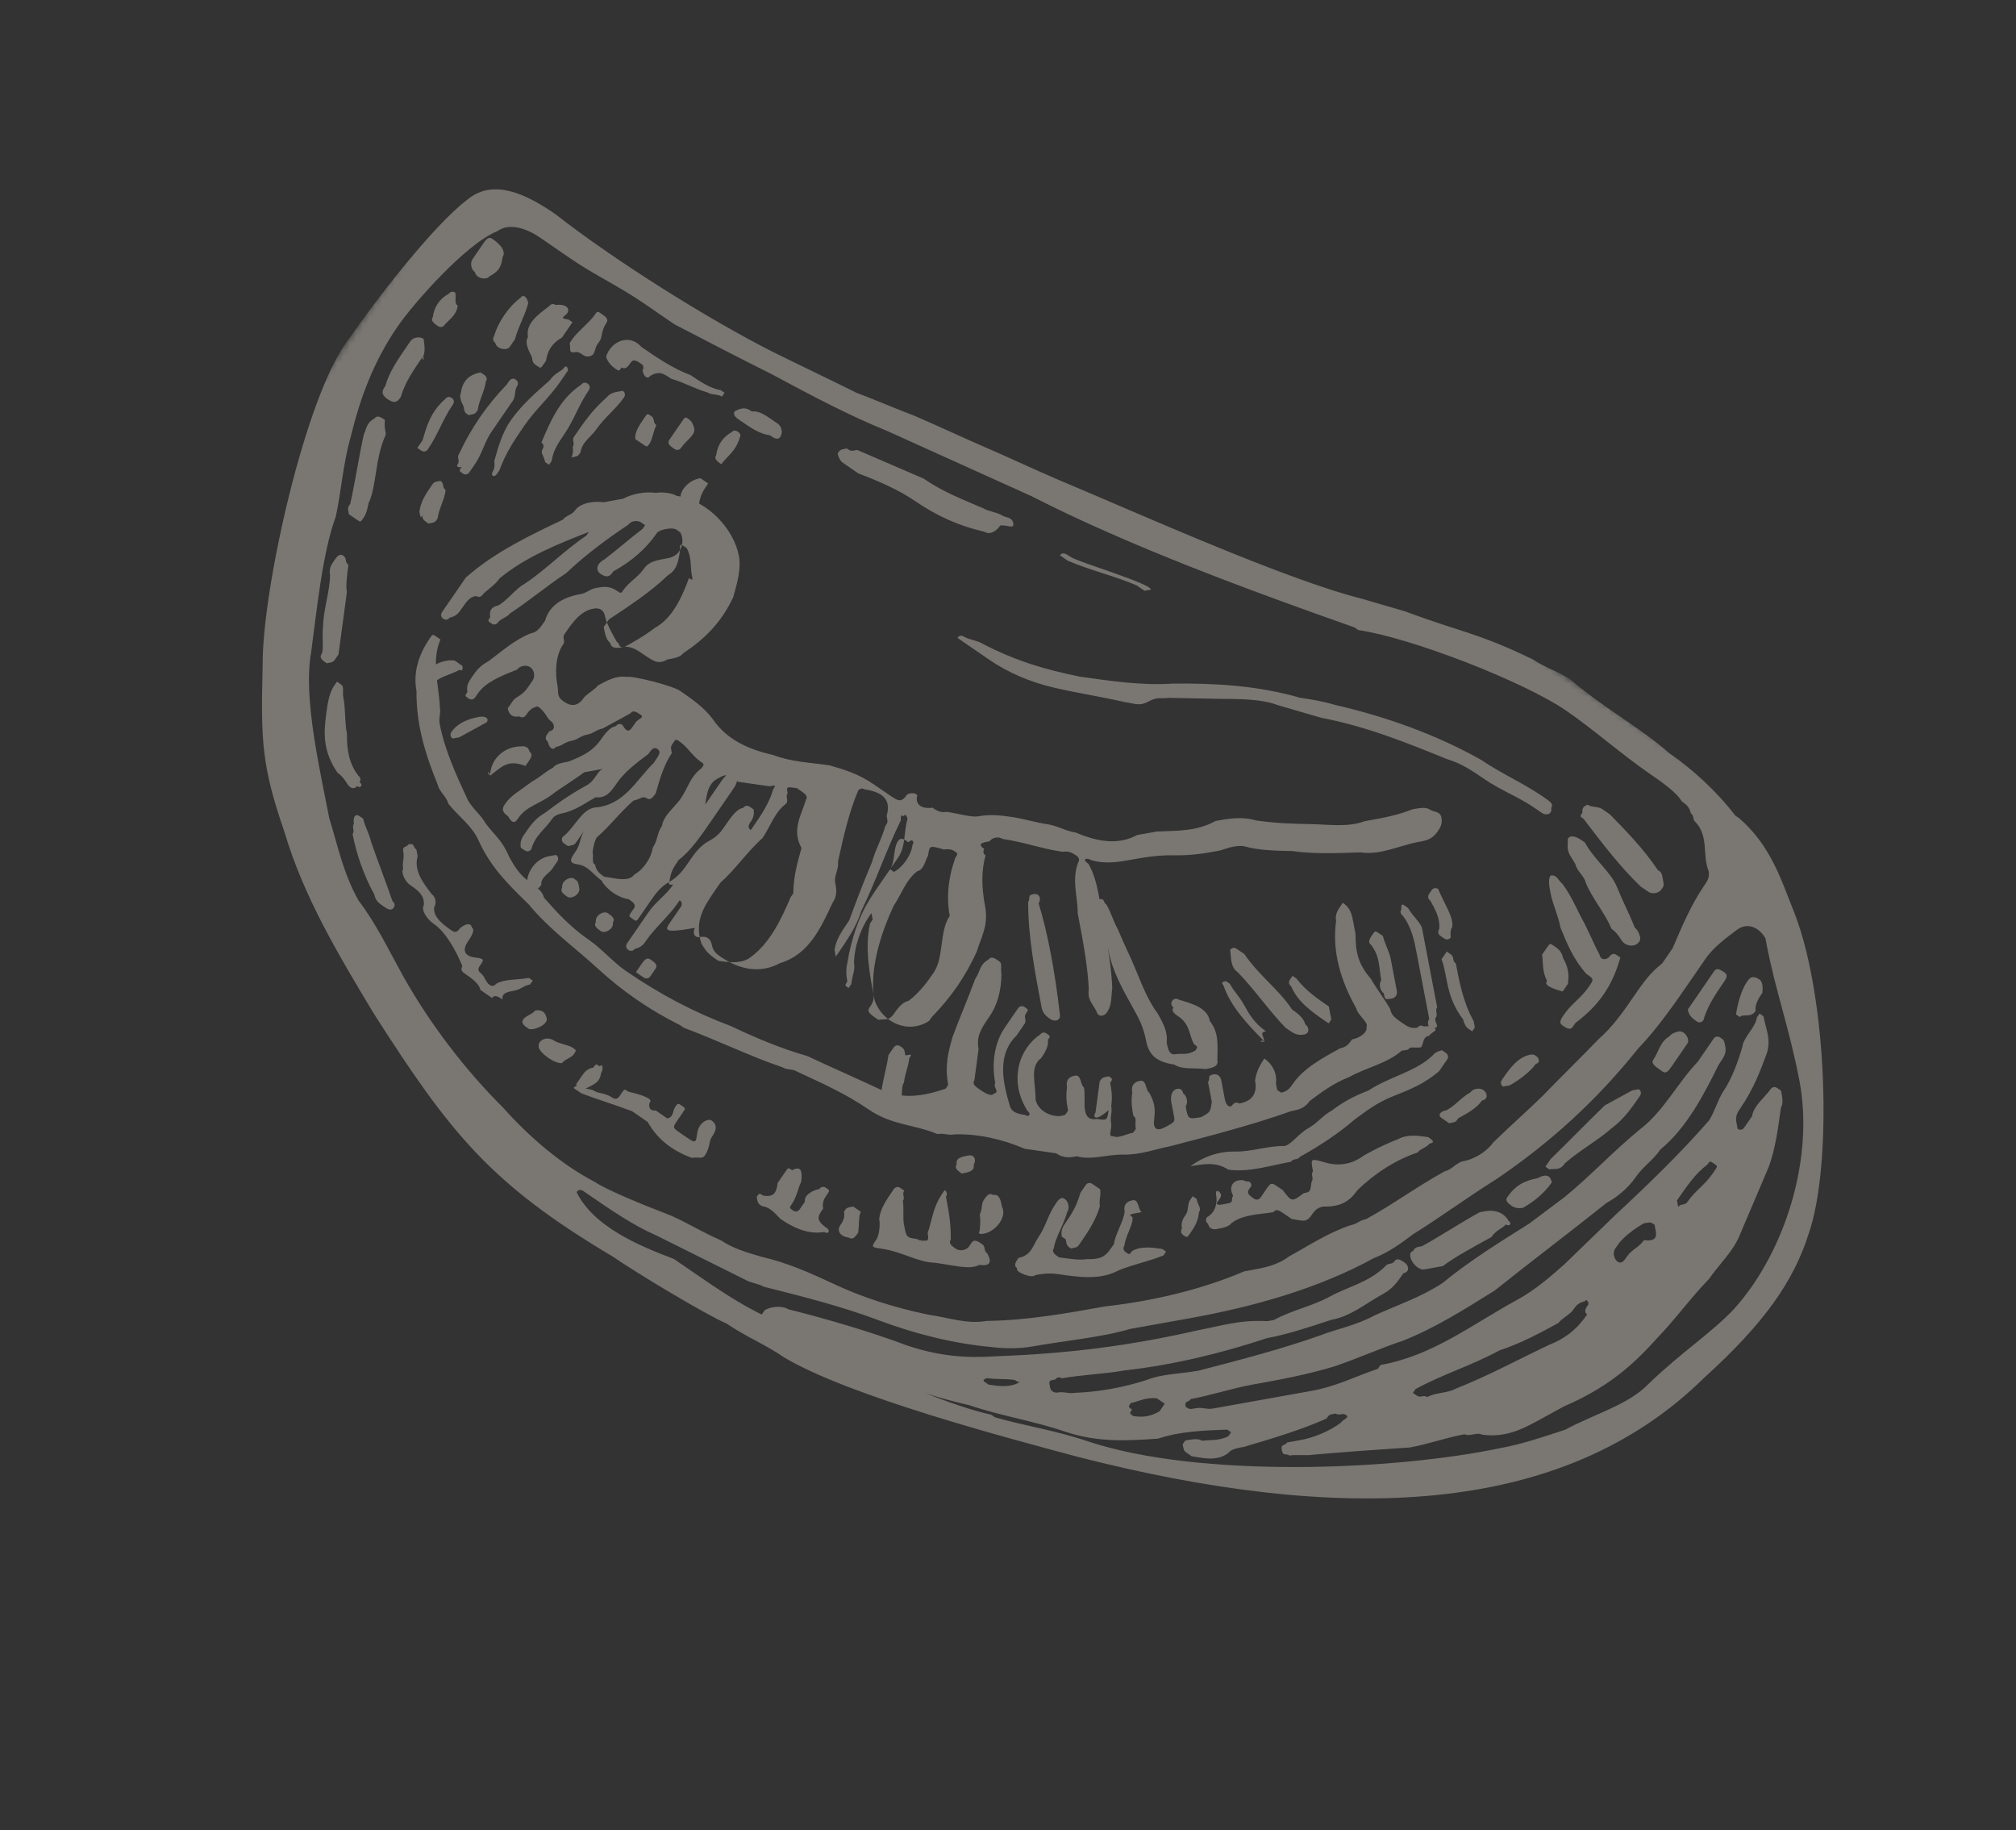 <svg width="314" height="285" viewBox="0 0 314 285" fill="none" xmlns="http://www.w3.org/2000/svg">
<rect x="0" y="0" width="314" height="285" fill="#333333" stroke="none"/>
<g opacity="0.35">
<mask id="mask0_1742_134167" style="mask-type:luminance" maskUnits="userSpaceOnUse" x="0" y="0" width="314" height="285">
<path d="M313.138 152.934L90.627 0L-0 131.859L222.511 284.792L313.138 152.934Z" fill="white"/>
</mask>
<g mask="url(#mask0_1742_134167)">
<path d="M257.524 165.011C258.348 163.813 258.565 162.197 259.995 161.415C260.407 160.816 261.426 160.633 261.426 160.633C262.444 160.451 263.244 161.883 262.832 162.483C262.009 163.681 261.185 164.88 260.361 166.079C259.949 166.678 259.537 167.277 258.931 166.861C257.718 166.027 257.112 165.611 257.524 165.011ZM274.492 154.611C274.08 155.211 273.256 156.409 273.45 157.425C272.626 158.624 271.414 157.791 271.002 158.39L270.395 157.973C270.613 156.358 271.242 154.143 272.066 152.944C272.478 152.345 272.89 151.746 274.103 152.579C274.103 152.579 274.709 152.996 274.492 154.611ZM241.699 184.139C240.463 185.937 238.621 187.319 237.191 188.101C236.172 188.283 235.566 187.867 235.566 187.867C234.96 187.45 234.353 187.033 234.765 186.434C236.001 184.636 237.431 183.854 239.468 183.489C240.898 182.707 241.504 183.123 241.699 184.139ZM264.286 159.069C263.68 158.652 263.073 158.236 262.879 157.22L263.291 156.62C264.115 155.422 264.939 154.223 266.174 152.425C266.586 151.825 266.586 151.825 266.998 151.226C267.41 150.627 268.017 151.043 268.623 151.46C269.229 151.877 268.817 152.476 268.405 153.076C267.169 154.874 265.934 156.672 265.304 158.887C265.304 158.887 264.892 159.486 264.286 159.069ZM241.31 182.107C240.704 181.69 240.704 181.69 240.704 181.69C241.116 181.091 241.116 181.091 241.528 180.492C244.194 177.912 247.272 174.732 249.938 172.152C251.368 171.37 252.798 170.588 254.228 169.806L255.246 169.624C255.853 170.04 255.441 170.64 255.441 170.64C254.205 172.438 252.969 174.236 251.127 175.617C248.873 177.598 246.013 179.162 243.758 181.143C242.935 182.341 242.328 181.925 241.31 182.107ZM221.653 197.719C220.028 197.485 219.033 195.036 220.052 194.853C220.464 194.254 220.464 194.254 221.482 194.071C224.342 192.507 227.615 190.344 230.475 188.78L231.493 188.597C232.511 188.415 234.136 188.649 234.937 190.081C235.543 190.498 235.131 191.098 234.525 190.681C234.113 191.28 233.094 191.463 232.271 192.662C229.41 194.226 226.55 195.79 224.708 197.171C224.708 197.171 223.689 197.354 221.653 197.719C222.259 198.136 222.259 198.136 221.653 197.719ZM158.064 214.905C156.439 214.671 155.421 214.854 153.796 214.62C153.796 214.62 152.778 214.802 153.384 215.219L153.991 215.636C155.615 215.87 157.24 216.104 158.67 215.322L159.082 214.722C158.67 215.322 158.67 215.322 158.064 214.905ZM176.517 220.528C178.141 220.762 179.159 220.58 180.59 219.798C181.002 219.198 181.002 219.198 181.414 218.599C180.807 218.182 180.807 218.182 180.201 217.765C178.576 217.531 177.146 218.313 176.128 218.496C175.716 219.095 175.716 219.095 176.322 219.512C175.91 220.111 175.91 220.111 176.517 220.528ZM261.388 187.964C261.8 187.365 262.406 187.782 262.818 187.182C264.054 185.384 265.484 184.602 266.72 182.804L267.132 182.205C267.543 181.605 267.543 181.605 266.937 181.189C266.331 180.772 266.331 180.772 265.919 181.371C264.077 182.753 262.841 184.551 261.193 186.948C261.193 186.948 261.193 186.948 261.388 187.964ZM257.898 191.743L257.703 190.727C257.097 190.31 257.097 190.31 256.079 190.493C254.649 191.275 252.806 192.656 251.983 193.855L251.571 194.454C251.159 195.054 251.353 196.07 251.959 196.486C252.566 196.903 252.978 196.304 253.39 195.704C254.213 194.506 255.232 194.323 256.056 193.124C257.68 193.358 258.092 192.759 257.898 191.743ZM247.428 203.079C247.428 203.079 247.234 202.063 246.822 202.663C245.803 202.845 245.392 203.445 244.98 204.044C244.568 204.643 243.137 205.425 242.726 206.025C239.865 207.589 237.005 209.153 233.538 210.3C229.248 212.646 224.763 213.976 220.472 216.322L220.06 216.921L220.666 217.338C221.273 217.755 221.685 217.155 222.291 217.572C223.721 216.79 225.346 217.024 226.776 216.242C231.673 214.313 235.963 211.967 241.272 209.438C243.721 208.474 245.563 207.092 247.21 204.695C246.604 204.278 247.016 203.679 247.428 203.079ZM122.782 203.893C128.868 205.429 135.561 207.381 141.235 209.516C146.303 211.235 150.571 211.52 155.25 211.206C166.233 210.812 176.003 209.585 186.598 207.16C189.652 206.612 193.119 205.464 197.386 205.75L198.405 205.567C201.265 204.003 204.32 203.455 207.18 201.891C210.04 200.327 213.095 199.779 215.761 197.199C216.173 196.6 216.779 197.017 217.191 196.417C217.603 195.818 218.21 196.235 218.816 196.651C219.422 197.068 219.616 198.084 218.598 198.267C217.774 199.465 216.95 200.664 215.52 201.446C212.66 203.01 210.406 204.991 207.351 205.539C203.884 206.686 200.418 207.833 197.363 208.381C190.43 210.676 182.89 212.554 175.156 213.416C172.101 213.964 168.44 214.095 165.386 214.643C165.386 214.643 164.779 214.226 164.367 214.825C163.349 215.008 163.349 215.008 163.544 216.024C163.738 217.04 164.756 216.857 164.756 216.857C165.774 216.675 166.381 217.092 167.399 216.909C171.06 216.778 175.133 216.047 178.6 214.9C181.048 213.935 183.691 213.987 186.745 213.439C193.267 211.743 199.788 210.048 205.703 207.936C208.152 206.972 211.207 206.424 214.067 204.86C217.945 203.113 221.412 201.966 224.684 199.802C228.781 196.44 233.483 193.495 238.186 190.55C240.028 189.168 241.87 187.787 243.712 186.406C247.808 183.043 251.298 179.265 255.394 175.903C259.079 173.14 261.356 168.528 264.434 165.348C264.846 164.749 265.67 163.55 266.082 162.951C266.494 162.351 266.905 161.752 266.905 161.752C267.317 161.153 267.924 161.569 267.924 161.569C268.53 161.986 268.53 161.986 268.724 163.002C268.919 164.018 268.507 164.618 267.683 165.816C265.406 170.429 262.716 175.64 258.62 179.002C257.384 180.8 255.954 181.582 254.718 183.38C253.482 185.178 251.64 186.56 250.21 187.342C244.272 192.085 238.745 196.229 232.807 200.973C228.105 203.918 223.402 206.863 218.505 208.793C215.039 209.94 211.16 211.687 207.693 212.834C203.209 214.164 199.136 214.894 195.063 215.625C192.008 216.173 188.541 217.32 185.486 217.868C185.075 218.468 184.468 218.051 184.663 219.067C185.269 219.484 185.269 219.484 186.287 219.301C187.305 219.118 187.912 219.535 188.93 219.352C194.021 218.439 199.112 217.526 204.203 216.613C208.276 215.882 211.137 214.318 214.603 213.171C214.603 213.171 214.603 213.171 215.015 212.572C223.161 211.11 229.1 206.367 236.251 202.457C239.111 200.893 241.365 198.912 243.619 196.932C246.285 194.351 248.951 191.771 251.617 189.191C256.537 184.631 261.869 179.47 266.183 174.493C267.007 173.294 267.636 171.079 268.46 169.881C269.696 168.083 270.738 165.268 271.367 163.054C271.585 161.438 273.427 160.057 273.644 158.441C273.644 158.441 273.644 158.441 274.056 157.842L274.663 158.259C275.051 160.291 275.852 161.724 275.223 163.938C274.181 166.753 273.14 169.567 271.08 172.564C270.668 173.163 270.256 173.762 270.45 174.778L270.645 175.794C271.251 176.211 271.663 175.612 271.663 175.612C272.075 175.012 272.487 174.413 272.899 173.814C273.116 172.198 274.958 170.817 275.782 169.618C275.782 169.618 276.194 169.019 276.801 169.436L277.407 169.852C277.601 170.868 277.796 171.884 277.384 172.484C276.948 175.715 276.513 178.945 275.472 181.76C274.018 185.173 272.565 188.587 271.112 192C270.07 194.814 267.816 196.795 266.168 199.192C263.09 202.372 261.031 205.369 257.953 208.548C254.051 212.926 249.955 216.288 243.628 219C242.197 219.782 240.767 220.564 239.337 221.346C236.477 222.91 234.028 223.874 230.779 223.406C230.173 222.989 228.743 223.771 228.136 223.355C225.082 223.903 222.633 224.867 219.579 225.415C214.899 225.729 210.22 226.043 204.523 226.539C203.504 226.722 201.88 226.488 200.862 226.671C200.255 226.254 199.843 226.853 199.649 225.837C199.455 224.821 200.061 225.238 200.473 224.638C201.491 224.456 201.491 224.456 202.509 224.273C204.546 223.908 206.994 222.943 208.836 221.562C209.248 220.963 210.266 220.78 209.66 220.363C209.054 219.946 208.642 220.546 208.036 220.129C207.017 220.312 207.017 220.312 206.605 220.911C202.727 222.658 198.242 223.988 193.757 225.318C192.739 225.5 191.721 225.683 191.309 226.282C189.467 227.664 187.236 227.013 185.611 226.779L185.005 226.362C184.399 225.945 184.399 225.945 184.204 224.929L184.616 224.33C185.634 224.147 186.653 223.965 187.259 224.381C188.277 224.199 189.902 224.433 191.332 223.651L191.744 223.051L191.137 222.635C187.476 222.766 183.815 222.897 180.349 224.044C175.67 224.358 170.99 224.672 165.922 222.954C160.854 221.236 155.981 220.533 150.913 218.815C147.057 217.93 142.596 216.629 139.152 215.145C135.103 213.244 130.641 211.942 126.591 210.041C123.754 208.974 121.935 207.723 119.51 206.057L118.904 205.64C118.904 205.64 118.297 205.223 118.709 204.624L119.121 204.024C120.551 203.242 122.176 203.477 122.782 203.893ZM151.65 181.375C151.844 182.391 150.826 182.574 149.808 182.756C149.201 182.339 148.595 181.923 149.007 181.323C148.813 180.307 149.831 180.125 150.849 179.942C151.867 179.759 152.062 180.775 151.65 181.375ZM93.616 145.018C93.01 144.601 92.404 144.185 92.816 143.585C92.621 142.569 94.052 141.787 94.658 142.204C95.264 142.621 95.871 143.037 95.459 143.637C95.653 144.653 94.223 145.435 93.616 145.018ZM102.105 150.852C101.693 151.451 101.693 151.451 101.281 152.051C100.869 152.65 100.262 152.233 100.262 152.233C99.656 151.817 99.656 151.817 99.05 151.4C99.462 150.8 99.874 150.201 99.874 150.201C100.286 149.602 100.698 149.002 101.304 149.419C101.91 149.836 102.517 150.253 102.105 150.852ZM85.16 158.621C85.354 159.637 82.906 160.601 82.3 160.185C81.693 159.768 81.087 159.351 81.499 158.752C81.911 158.152 82.929 157.97 83.341 157.37C84.359 157.188 84.966 157.604 85.16 158.621ZM90.219 138.271C90.414 139.287 88.984 140.069 88.377 139.652C87.771 139.235 87.165 138.819 87.577 138.219C87.382 137.203 88.812 136.421 89.419 136.838C90.025 137.255 90.025 137.255 90.219 138.271ZM75.808 112.481C74.377 113.263 72.947 114.045 71.517 114.827L70.499 115.009C69.893 114.593 70.305 113.993 70.305 113.993C71.128 112.795 72.559 112.013 74.595 111.647C75.613 111.465 76.22 111.881 75.808 112.481ZM130.827 190.89C131.239 190.291 131.651 189.691 131.456 188.675C131.868 188.076 131.868 188.076 132.886 187.893C133.493 188.31 134.099 188.727 134.099 188.727C133.687 189.326 133.881 190.342 133.664 191.958C133.252 192.557 132.84 193.156 132.234 192.74C130.609 192.505 130.415 191.489 130.827 190.89ZM93.625 167.086C93.407 168.701 92.389 168.884 90.959 169.666C90.547 170.265 89.941 169.849 89.746 168.833C90.158 168.233 90.158 168.233 90.57 167.634C90.982 167.035 91.394 166.435 92.412 166.253C92.824 165.653 92.824 165.653 93.43 166.07C93.843 165.471 94.037 166.487 93.625 167.086ZM106.805 79.071C106.198 78.654 105.592 78.237 106.004 77.638C105.81 76.622 107.046 74.824 109.082 74.459C109.688 74.875 110.295 75.292 110.295 75.292C109.471 76.491 109.059 77.09 108.841 78.706C107.823 78.888 107.411 79.488 106.805 79.071ZM102.242 66.227C101.83 66.827 101.612 68.442 101.2 69.041C100.788 69.641 100.788 69.641 100.182 69.224C99.576 68.807 99.576 68.807 98.969 68.391C98.775 67.375 99.599 66.176 100.423 64.977C100.835 64.378 100.835 64.378 101.441 64.794C102.047 65.211 101.635 65.811 102.242 66.227ZM112.354 72.295C111.748 71.879 111.142 71.462 111.554 70.863C111.771 69.247 112.595 68.048 114.025 67.266C114.437 66.667 115.65 67.501 115.238 68.1C114.608 70.315 113.178 71.097 112.354 72.295ZM196.957 162.213C196.351 161.796 195.939 162.396 196.957 162.213C194.338 159.53 191.718 156.847 190.529 153.382C190.529 153.382 189.923 152.966 190.941 152.783L191.547 153.2C192.348 154.632 192.954 155.049 193.755 156.482C194.555 157.915 195.356 159.348 197.175 160.598C196.157 160.78 196.763 161.197 196.957 162.213ZM108.133 66.747C108.328 67.763 106.898 68.545 106.074 69.744C105.662 70.343 105.056 69.926 105.056 69.926C104.449 69.51 103.843 69.093 104.255 68.493C104.667 67.894 105.491 66.695 106.315 65.497C106.727 64.897 106.727 64.897 107.333 65.314C107.939 65.731 108.133 66.747 108.133 66.747ZM186.76 188.739C186.543 190.355 186.131 190.954 185.307 192.153C184.895 192.752 184.895 192.752 184.289 192.335C183.682 191.919 184.094 191.319 184.094 191.319C183.9 190.303 184.312 189.704 184.724 189.104C185.136 188.505 184.941 187.489 185.353 186.89L185.765 186.29L186.372 186.707C186.566 187.723 187.172 188.14 186.76 188.739ZM76.344 120.792C76.15 119.776 75.738 120.375 76.344 120.792C76.368 118.16 78.621 116.18 81.264 116.231C81.264 116.231 82.283 116.048 82.477 117.064C83.083 117.481 82.671 118.081 82.259 118.68C82.259 118.68 82.259 118.68 81.847 119.279C79.01 118.212 78.186 119.41 76.344 120.792C76.756 120.192 76.756 120.192 76.344 120.792ZM67.32 106.647C66.107 105.813 66.519 105.214 66.519 105.214C66.736 103.598 69.185 102.634 70.809 102.868C71.416 103.285 71.416 103.285 72.022 103.701C72.022 103.701 72.216 104.717 71.61 104.301C70.18 105.083 68.143 105.448 67.32 106.647C67.926 107.063 67.926 107.063 67.32 106.647ZM71.787 61.181C72.005 59.565 72.829 58.367 74.865 58.001C74.865 58.001 74.865 58.001 75.472 58.418C75.472 58.418 76.078 58.835 75.666 59.434C75.448 61.049 74.624 62.248 74.407 63.864C73.995 64.463 73.995 64.463 72.977 64.646C72.37 64.229 72.37 64.229 72.176 63.213C71.375 61.78 71.787 61.181 71.787 61.181ZM71.297 47.606C71.08 49.222 69.649 50.004 69.237 50.603C68.826 51.203 68.219 50.786 68.219 50.786C67.613 50.369 67.007 49.953 67.419 49.353C67.636 47.738 68.46 46.539 69.89 45.757C70.302 45.158 70.909 45.574 70.909 45.574C71.103 46.59 70.691 47.19 71.297 47.606ZM177.049 91.168C173.605 89.684 169.75 88.799 166.306 87.315C165.7 86.898 165.094 86.481 165.094 86.481C165.506 85.882 166.112 86.299 166.718 86.715C167.931 87.549 179.085 90.803 179.279 91.819C179.279 91.819 179.279 91.819 178.261 92.001C177.655 91.585 177.655 91.585 177.049 91.168ZM238.418 164.235C239.436 164.052 240.237 165.485 239.219 165.667C238.395 166.866 236.553 168.247 235.122 169.029L234.104 169.212C233.498 168.795 233.91 168.196 233.91 168.196C235.146 166.398 236.381 164.6 238.418 164.235ZM86.349 162.085C86.956 162.502 88.58 162.736 89.186 163.153C89.793 163.57 89.793 163.57 89.381 164.169C88.969 164.768 87.951 164.951 87.539 165.55C86.52 165.733 84.095 164.066 83.901 163.05C83.707 162.034 85.137 161.252 86.349 162.085ZM82.097 137.1C82.314 135.485 83.55 133.687 85.587 133.322L86.605 133.139C87.211 133.556 86.799 134.155 86.799 134.155C86.387 134.754 86.387 134.754 85.975 135.354C85.563 135.953 84.133 136.735 84.328 137.751C83.916 138.351 83.916 138.351 82.897 138.533C82.486 139.133 82.291 138.116 82.097 137.1ZM207.357 158.771L206.945 159.371L206.339 158.954C204.52 157.704 202.095 156.037 201.1 153.588C200.494 153.171 200.906 152.572 200.906 152.572L201.318 151.973L201.924 152.389C203.331 154.239 205.15 155.489 206.969 156.739C207.163 157.755 207.357 158.771 207.357 158.771ZM65.321 79.681C65.538 78.066 66.362 76.867 67.186 75.668C67.598 75.069 67.598 75.069 68.617 74.886C69.223 75.303 68.811 75.902 69.417 76.319C69.2 77.934 68.376 79.133 68.158 80.748C67.746 81.348 67.746 81.348 66.728 81.53C66.122 81.114 65.515 80.697 65.927 80.098C65.515 80.697 65.515 80.697 65.321 79.681ZM152.598 189.087C153.01 188.487 152.816 187.471 153.228 186.872C153.64 186.272 154.052 185.673 154.658 186.09C155.676 185.907 155.871 186.923 156.065 187.939C156.866 189.372 155.218 191.77 153.182 192.135C153.182 192.135 152.163 192.318 152.575 191.718C152.793 190.103 152.598 189.087 152.598 189.087ZM78.277 40.049C78.059 41.664 77.647 42.264 76.217 43.046C75.805 43.645 74.181 43.411 73.986 42.395C73.38 41.978 73.186 40.962 73.598 40.363C74.01 39.763 74.422 39.164 75.246 37.965C75.657 37.366 76.069 36.767 76.676 37.183C78.495 38.433 78.689 39.45 78.277 40.049ZM226.191 144.358C225.779 144.958 225.973 145.974 225.973 145.974C225.973 145.974 225.561 146.573 224.955 146.156L224.348 145.74C224.348 145.74 223.742 145.323 224.154 144.724C224.372 143.108 223.571 141.675 222.77 140.243C222.164 139.826 222.576 139.227 222.576 139.227L222.988 138.627C223.4 138.028 224.006 138.445 224.006 138.445C225.001 140.893 226.408 142.743 226.191 144.358ZM117.103 64.087C118.122 63.904 119.334 64.738 119.94 65.154C120.547 65.571 120.547 65.571 121.153 65.988C121.759 66.405 121.954 67.421 121.542 68.02C121.13 68.619 120.524 68.203 119.917 67.786C118.293 67.552 117.08 66.719 115.261 65.468C114.655 65.052 114.049 64.635 114.461 64.036C115.891 63.254 116.497 63.67 117.103 64.087ZM65.826 68.556C66.455 66.341 67.085 64.126 69.339 62.145C69.339 62.145 69.751 61.546 70.357 61.963C70.963 62.379 70.552 62.979 70.552 62.979C68.904 65.376 68.274 67.591 66.626 69.988C66.626 69.988 66.215 70.588 65.608 70.171L65.002 69.754C65.414 69.155 65.414 69.155 65.826 68.556ZM240.182 148.68C240.594 148.08 240.594 148.08 241.006 147.481C241.418 146.882 241.418 146.882 242.024 147.298C242.63 147.715 243.237 148.132 243.431 149.148C244.232 150.581 244.426 151.597 244.208 153.212C243.796 153.811 243.384 154.411 243.384 154.411C241.154 153.76 240.547 153.343 240.959 152.744C240.159 151.311 240.376 149.696 240.182 148.68ZM225.717 174.92C225.111 174.503 224.505 174.087 224.505 174.087C223.899 173.67 224.31 173.071 225.329 172.888C226.759 172.106 227.583 170.907 229.013 170.125C229.425 169.526 230.443 169.343 231.049 169.76C231.656 170.177 231.85 171.193 230.832 171.375C230.008 172.574 228.578 173.356 227.148 174.138C226.736 174.738 226.736 174.738 225.717 174.92ZM214.796 145.351L215.402 145.768C215.596 146.784 216.397 148.217 216.591 149.233C216.98 151.265 217.174 152.281 217.563 154.313C217.563 154.313 217.757 155.329 216.739 155.512C215.721 155.695 215.721 155.695 215.526 154.679C214.92 154.262 214.726 153.246 215.138 152.646C214.749 150.614 214.967 148.999 213.56 147.149C212.953 146.733 213.365 146.133 213.777 145.534C214.189 144.935 214.189 144.935 214.796 145.351ZM94.453 50.284C93.629 51.483 93.823 52.499 93.411 53.098L92.999 53.697C92.587 54.297 92.782 55.313 91.763 55.496C90.745 55.678 90.551 54.662 89.533 54.845C88.514 55.028 88.926 54.428 88.732 53.412L89.144 52.813C89.968 51.614 91.81 50.233 92.634 49.034C93.046 48.435 93.046 48.434 93.652 48.851C94.258 49.268 94.865 49.685 94.453 50.284ZM82.28 47.213C81.651 49.428 80.827 50.626 80.197 52.841C79.785 53.44 79.785 53.44 79.373 54.04C78.962 54.639 77.337 54.405 77.143 53.389C76.536 52.972 76.948 52.373 76.948 52.373C77.578 50.158 79.225 47.761 81.068 46.379C81.48 45.78 82.086 46.197 82.28 47.213C82.692 46.613 82.692 46.613 82.28 47.213ZM141.63 164.781C141.413 166.396 141.001 166.996 140.783 168.611C140.371 169.21 140.565 170.226 140.348 171.842C139.936 172.441 139.936 172.441 138.918 172.624C138.311 172.207 138.311 172.207 137.705 171.79C137.511 170.774 137.511 170.774 137.316 169.758C137.534 168.143 138.163 165.928 138.381 164.313C138.381 164.313 138.793 163.713 139.205 163.114C139.617 162.515 140.223 162.931 140.223 162.931C140.829 163.348 140.829 163.348 141.024 164.364C142.042 164.181 142.042 164.181 141.63 164.781ZM224.52 149.387C224.931 148.788 224.931 148.788 225.343 148.188L225.95 148.605C226.556 149.022 226.144 149.621 226.75 150.038C227.333 153.086 227.917 156.134 229.518 159C229.518 159 229.518 159 229.712 160.016L229.3 160.615L228.694 160.199C228.088 159.782 227.893 158.766 227.893 158.766C225.079 155.067 225.515 151.836 224.52 149.387ZM65.942 55.398C65.53 55.997 66.136 56.414 65.942 55.398C64.294 57.795 63.058 59.594 62.429 61.808C62.017 62.408 61.605 63.007 60.392 62.174C59.18 61.34 59.592 60.741 60.004 60.142C60.633 57.927 61.869 56.129 63.517 53.731C63.517 53.731 63.517 53.731 63.929 53.132C64.341 52.532 65.359 52.35 65.965 52.767C66.354 54.799 65.942 55.398 65.942 55.398ZM89.199 69.618C89.611 69.018 89.004 68.602 89.416 68.002C91.064 65.605 92.3 63.807 94.554 61.826C94.966 61.227 95.984 61.044 95.984 61.044L97.002 60.861C97.609 61.278 97.197 61.877 97.197 61.877C95.961 63.676 94.119 65.057 92.883 66.855C92.059 68.054 90.629 68.836 90.412 70.451C89.999 71.05 89.999 71.05 88.981 71.233C88.981 71.233 89.393 70.634 89.199 69.618ZM223.844 156.865C223.432 157.464 224.038 157.881 223.626 158.48C223.214 159.08 224.427 159.913 223.408 160.096C222.39 160.278 222.196 159.262 222.608 158.663L222.413 157.647C221.83 154.599 221.247 151.551 220.664 148.502C220.275 146.47 219.887 144.438 218.48 142.589C218.48 142.589 217.873 142.172 218.285 141.573C218.285 141.573 218.091 140.556 218.697 140.973L219.304 141.39C220.104 142.823 221.317 143.656 221.511 144.672C221.706 145.688 221.9 146.704 222.094 147.72C222.677 150.769 223.26 153.817 223.844 156.865ZM84.52 69.932C84.52 69.932 84.932 69.332 84.325 68.915C85.779 65.502 87.232 62.089 90.504 59.925C90.504 59.925 90.916 59.326 91.523 59.742C92.129 60.159 91.717 60.759 91.717 60.759C90.069 63.156 89.44 65.371 87.792 67.768C86.968 68.967 86.144 70.166 85.927 71.781L85.515 72.38C84.908 71.964 84.908 71.964 84.908 71.964C84.714 70.948 84.108 70.531 84.52 69.932ZM165.377 192.575C165.183 191.559 165.595 190.959 166.007 190.36C166.831 189.161 167.654 187.962 168.284 185.748C168.284 185.748 168.696 185.148 169.108 184.549C169.52 183.95 170.126 184.366 170.126 184.366C170.732 184.783 170.732 184.783 171.339 185.2C171.533 186.216 171.121 186.815 171.316 187.831C170.686 190.046 169.45 191.844 168.214 193.642C167.802 194.241 167.802 194.242 166.784 194.424C166.178 194.007 166.178 194.007 165.983 192.991C165.377 192.575 165.377 192.575 165.377 192.575ZM55.132 128.275C54.938 127.259 55.35 126.66 55.956 127.076L56.562 127.493C56.757 128.509 57.557 129.942 57.752 130.958C58.941 134.423 59.936 136.872 61.126 140.337C61.126 140.337 61.732 140.753 61.32 141.353C60.908 141.952 60.302 141.535 59.695 141.119C59.089 140.702 58.483 140.285 58.288 139.269C56.687 136.404 55.498 132.939 54.915 129.89C55.327 129.291 54.72 128.874 55.132 128.275ZM82.234 52.476C81.845 50.444 83.687 49.062 85.529 47.681C85.529 47.681 85.941 47.082 86.548 47.498C86.548 47.498 87.566 47.316 88.172 47.732C88.778 48.149 88.367 48.748 88.367 48.748C87.954 49.348 86.936 49.53 88.561 49.764L89.167 50.181C88.755 50.781 87.931 51.979 87.519 52.579C86.089 53.361 85.265 54.559 85.048 56.175C85.048 56.175 85.048 56.175 84.636 56.774C84.224 57.373 84.224 57.373 83.618 56.957C83.011 56.54 83.011 56.54 82.817 55.524C82.016 54.091 81.822 53.075 82.234 52.476ZM71.282 72.306C71.694 71.707 71.088 71.29 71.5 70.691C73.365 66.678 75.837 63.082 78.915 59.902C78.915 59.902 78.915 59.902 79.327 59.303C79.327 59.303 79.739 58.703 80.345 59.12C80.345 59.12 80.951 59.537 80.54 60.136C80.128 60.736 80.322 61.752 79.91 62.351C78.674 64.149 77.85 65.348 76.615 67.146C75.379 68.944 75.161 70.559 73.925 72.357C73.513 72.957 73.513 72.957 73.101 73.556C73.101 73.556 72.689 74.156 72.083 73.739C71.477 73.322 71.477 73.322 71.889 72.723C70.871 72.905 71.282 72.306 71.282 72.306ZM50.81 111.184C51.028 109.569 51.245 107.954 52.069 106.755L52.481 106.155L53.087 106.572C53.694 106.989 53.282 107.588 53.476 108.604C53.865 110.636 53.647 112.252 54.036 114.284C54.013 116.916 54.401 118.948 55.808 120.797C55.808 120.797 56.415 121.214 56.003 121.813C56.609 122.23 56.197 122.829 55.591 122.413C55.179 123.012 54.572 122.595 54.572 122.595C53.966 122.179 53.772 121.162 52.559 120.329C50.352 117.047 50.375 114.415 50.81 111.184ZM94.406 55.547C95.036 53.332 97.896 51.768 99.909 54.035C102.335 55.701 104.76 57.368 107.597 58.436C108.809 59.269 110.628 60.519 112.253 60.753L112.859 61.17L112.447 61.769C111.841 61.353 110.823 61.535 110.216 61.119C107.986 60.468 106.773 59.634 104.542 58.984C103.33 58.15 102.723 57.733 101.293 58.515C100.881 59.115 100.275 58.698 100.081 57.682C100.081 57.682 100.492 57.083 99.886 56.666C99.28 56.249 98.674 55.833 98.262 56.432C97.85 57.031 97.438 57.631 96.831 57.214C96.419 57.813 96.419 57.813 95.813 57.397C94.601 56.563 94.406 55.547 94.406 55.547ZM50.32 97.61C50.343 94.979 51.385 92.165 51.408 89.533C51.214 88.517 51.625 87.918 52.037 87.318C52.449 86.719 52.861 86.12 53.468 86.536C54.074 86.953 53.662 87.552 54.268 87.969C54.051 89.585 53.833 91.2 54.027 92.216C53.592 95.447 53.157 98.678 52.722 101.909L52.31 102.508C51.898 103.107 51.898 103.107 50.88 103.29C50.273 102.873 49.667 102.456 50.079 101.857C50.491 101.258 50.102 99.226 50.32 97.61ZM192.612 147.754C193.218 148.171 193.218 148.171 193.824 148.587C196.032 151.87 199.064 153.953 201.271 157.236C201.877 157.652 203.09 158.486 203.284 159.502C203.891 159.919 204.085 160.935 203.067 161.117C202.049 161.3 201.442 160.883 200.836 160.466L200.23 160.05C197.61 157.367 195.403 154.085 192.783 151.402C191.57 150.568 191.788 148.953 191.594 147.937C191.594 147.937 192.006 147.337 192.612 147.754ZM59.934 68.036C58.48 71.45 58.652 75.097 57.61 77.911C57.198 78.511 57.393 79.527 56.569 80.725C56.157 81.325 56.157 81.325 55.55 80.908C54.944 80.491 54.944 80.491 54.338 80.075C54.144 79.058 54.144 79.058 54.556 78.459C55.403 74.629 55.838 71.398 56.685 67.568C57.097 66.969 56.902 65.953 58.333 65.17C58.745 64.571 59.351 64.988 59.957 65.404C59.74 67.02 60.346 67.437 59.934 68.036ZM76.98 71.809C77.609 69.595 78.239 67.38 79.475 65.582C81.123 63.184 83.377 61.204 85.631 59.223C86.455 58.024 87.473 57.842 87.885 57.242C87.885 57.242 88.297 56.643 88.491 57.659C88.079 58.258 87.667 58.858 87.255 59.457C85.608 61.855 83.353 63.835 81.706 66.233C80.058 68.63 78.822 70.428 77.781 73.242L77.369 73.842C76.957 74.441 76.35 74.024 76.762 73.425C77.174 72.826 76.98 71.809 76.98 71.809ZM124.787 184.091C124.375 184.691 124.157 186.306 123.334 187.505C122.922 188.104 122.922 188.104 123.528 188.521C124.134 188.938 124.546 188.338 124.546 188.338C124.958 187.739 124.958 187.739 125.37 187.14C125.176 186.124 126.606 185.342 127.624 185.159C128.036 184.56 128.642 184.976 128.642 184.976C129.249 185.393 129.249 185.393 128.837 185.992C128.425 186.592 128.013 187.191 128.207 188.207C127.383 189.406 126.971 190.005 128.79 191.255C129.397 191.672 128.985 192.271 128.378 191.855C126.342 192.22 124.111 191.569 121.686 189.902C121.079 189.486 120.279 188.053 118.654 187.819C118.048 187.402 118.048 187.402 117.854 186.386C118.266 185.787 118.266 185.787 118.872 186.203C120.496 186.437 120.908 185.838 121.126 184.223C121.538 183.623 121.95 183.024 122.362 182.425C122.774 181.825 122.774 181.825 123.38 182.242C124.81 181.46 125.005 182.476 124.787 184.091C124.593 183.075 124.593 183.075 124.787 184.091ZM165.073 157.948C165.267 158.965 164.249 159.147 163.643 158.73C163.036 158.314 162.43 157.897 162.236 156.881C161.264 151.801 160.098 145.704 160.144 140.441C160.556 139.842 159.95 139.425 160.968 139.242C161.986 139.06 162.181 140.076 161.769 140.675C163.153 145.156 164.319 151.253 165.073 157.948C165.485 157.349 165.485 157.349 165.073 157.948ZM247.301 125.333C247.907 125.75 248.926 125.567 249.532 125.984C250.138 126.401 250.138 126.401 250.744 126.817C253.364 129.5 255.984 132.183 258.191 135.465C258.797 135.882 258.797 135.882 258.992 136.898C259.186 137.914 259.186 137.914 258.774 138.514C258.362 139.113 257.344 139.296 256.738 138.879C256.131 138.462 256.131 138.462 255.525 138.046C252.299 134.946 249.485 131.247 246.672 127.548C246.065 127.131 246.065 127.131 246.477 126.532C246.283 125.516 247.301 125.333 247.301 125.333ZM101.312 171.487C100.9 172.087 101.095 173.103 102.113 172.92C102.719 173.337 103.932 174.17 103.932 174.17C104.95 173.987 104.756 172.971 105.168 172.372C105.58 171.773 105.58 171.773 106.186 172.189C106.792 172.606 106.792 172.606 106.38 173.205C105.968 173.805 105.968 173.805 105.557 174.404C104.733 175.603 104.733 175.603 105.945 176.436L106.552 176.853C108.37 178.103 108.37 178.103 108.588 176.488C108.806 174.872 110.236 174.09 110.842 174.507C112.055 175.34 111.231 176.539 110.819 177.139C110.407 177.738 110.601 178.754 109.777 179.953C109.365 180.552 108.759 180.135 107.741 180.318C104.904 179.25 102.479 177.584 100.877 174.718C100.271 174.301 99.058 173.468 98.452 173.051C95.615 171.984 93.384 171.333 90.547 170.265C89.941 169.849 89.941 169.849 89.334 169.432C89.334 169.432 89.746 168.833 90.353 169.249C90.959 169.666 91.977 169.483 92.583 169.9C93.19 170.317 94.208 170.134 95.421 170.968C96.027 171.384 96.439 170.785 96.439 170.785L96.851 170.186C97.263 169.586 97.263 169.586 97.869 170.003C101.724 170.888 101.312 171.487 101.312 171.487ZM255.455 145.94C255.65 146.956 254.22 147.738 253.007 146.905C252.401 146.488 252.206 145.472 250.994 144.638C249.999 142.19 247.986 139.923 246.991 137.475C246.796 136.458 245.584 135.625 245.389 134.609C244.589 133.176 243.982 132.759 244.2 131.144C244.005 130.128 245.024 129.945 246.236 130.779L246.843 131.195C248.444 134.061 250.869 135.728 251.864 138.177C252.859 140.626 253.66 142.058 254.655 144.507C255.261 144.924 255.455 145.94 255.455 145.94ZM76.649 155.418C76.042 155.001 75.436 154.585 74.83 154.168C74.635 153.152 73.423 152.318 72.21 151.485C72.21 151.485 71.604 151.068 72.016 150.469C71.021 148.02 69.419 145.155 67.601 143.904C66.388 143.071 65.587 141.638 65.999 141.039C66.217 139.423 65.004 138.59 63.792 137.757C63.185 137.34 62.385 135.907 62.797 135.308C62.602 134.292 63.014 133.692 62.82 132.676C62.626 131.66 63.232 132.077 63.644 131.477C64.662 131.295 64.25 131.894 64.856 132.311L65.051 133.327C64.421 135.542 65.828 137.391 67.235 139.241C67.841 139.657 68.036 140.673 67.624 141.273C67.406 142.888 69.225 144.138 70.438 144.972C71.044 145.389 71.456 144.789 71.456 144.789C71.868 144.19 73.298 143.408 73.492 144.424C74.099 144.841 73.275 146.039 72.863 146.639C72.039 147.837 72.233 148.853 73.858 149.088C75.482 149.322 75.482 149.322 74.659 150.52C74.659 150.52 74.247 151.12 74.853 151.536C75.459 151.953 75.653 152.969 76.26 153.386C76.866 153.803 77.278 153.203 77.278 153.203C78.708 152.421 80.333 152.655 82.369 152.29C82.369 152.29 82.369 152.29 82.976 152.707C82.976 152.707 82.976 152.707 82.564 153.306C81.545 153.489 81.133 154.088 80.115 154.271C79.097 154.453 78.079 154.636 78.273 155.652C77.667 155.235 77.061 154.819 76.649 155.418ZM153.333 82.811C149.478 81.926 146.035 80.442 142.397 77.941C139.972 76.275 136.528 74.79 133.691 73.723C133.085 73.306 131.872 72.473 131.266 72.056C130.659 71.639 130.465 70.623 130.465 70.623C130.877 70.024 130.877 70.024 131.895 69.841C132.502 70.258 132.502 70.258 133.52 70.075C136.963 71.559 140.407 73.044 143.85 74.528C146.882 76.611 149.719 77.679 153.162 79.163C153.768 79.58 155.393 79.814 155.999 80.231C156.606 80.647 157.624 80.465 157.818 81.481C158.013 82.497 156.8 81.663 155.782 81.846C154.958 83.045 153.94 83.227 153.333 82.811ZM252.378 149.119C251.118 153.549 249.059 156.546 245.374 159.309L244.963 159.908C244.551 160.507 243.944 160.091 243.338 159.674C242.732 159.257 243.144 158.658 243.556 158.058C244.791 156.26 246.222 155.478 247.457 153.68C248.281 152.482 248.281 152.482 247.069 151.648C245.055 149.382 244.06 146.933 243.065 144.484C242.677 142.452 241.876 141.019 241.487 138.987C241.293 137.971 241.099 136.955 241.511 136.356C242.529 136.173 242.723 137.189 243.329 137.606C244.736 139.455 245.731 141.904 246.532 143.337C247.333 144.77 248.328 147.219 249.128 148.651C249.323 149.667 250.341 149.485 250.753 148.885C250.753 148.885 251.165 148.286 251.771 148.703C251.771 148.703 251.771 148.703 252.378 149.119ZM185.4 181.627C184.793 181.21 184.793 181.21 185.4 181.627C187.242 180.245 189.69 179.281 192.333 179.332C194.976 179.383 197.424 178.419 200.067 178.47C201.085 178.288 202.321 176.49 203.751 175.708C205.181 174.926 206.005 173.727 207.436 172.945C209.278 171.563 210.708 170.781 213.156 169.817C216.429 167.653 220.502 166.923 223.168 164.343C223.58 163.743 224.598 163.561 224.598 163.561L225.204 163.977C225.204 163.977 225.81 164.394 225.398 164.994C224.986 165.593 224.575 166.192 224.163 166.792C221.909 168.772 219.46 169.737 217.012 170.702C214.563 171.666 212.721 173.048 210.879 174.429C208.625 176.41 205.353 178.573 202.492 180.137C202.08 180.736 201.474 180.32 201.062 180.919C198.007 181.467 194.541 182.614 191.292 182.146C189.473 180.896 187.436 181.261 185.4 181.627ZM176.383 189.549C176.578 190.566 175.342 192.364 175.124 193.979C175.124 193.979 174.712 194.578 175.319 194.995C175.925 195.412 175.925 195.412 176.337 194.812C177.767 194.03 179.392 194.265 181.016 194.499C181.016 194.499 181.016 194.499 181.623 194.915L181.211 195.515C178.762 196.479 176.726 196.845 174.277 197.809C171.417 199.373 168.168 198.905 164.919 198.437C163.294 198.203 162.276 198.386 161.258 198.568C160.846 199.168 158.009 198.1 158.421 197.501C157.814 197.084 158.226 196.485 158.638 195.885C160.675 195.52 160.892 193.905 161.716 192.706C162.952 190.908 163.17 189.292 164.405 187.494C164.817 186.895 165.229 186.296 165.836 186.712C166.442 187.129 166.636 188.145 166.224 188.744C165.595 190.959 164.359 192.757 164.141 194.373C163.729 194.972 164.336 195.389 164.942 195.805C166.567 196.04 168.191 196.274 169.209 196.091C171.852 196.142 172.264 195.543 173.5 193.745C173.717 192.13 174.953 190.331 175.171 188.716C174.977 187.7 175.388 187.101 176.407 186.918C177.425 186.735 177.207 188.351 177.814 188.767C175.777 189.133 175.777 189.133 176.383 189.549ZM145.619 196.644C142.976 196.593 140.551 194.926 137.302 194.458C135.677 194.224 135.677 194.224 136.501 193.025C136.913 192.426 137.13 190.81 136.936 189.794C137.154 188.179 137.978 186.98 139.213 185.182C139.213 185.182 139.625 184.583 140.232 184.999C140.838 185.416 140.838 185.416 140.838 185.416C140.426 186.015 141.032 186.432 140.62 187.031C140.815 188.048 140.597 189.663 140.792 190.679C141.18 192.711 141.18 192.711 142.805 192.945C143.411 193.362 144.429 193.179 144.429 193.179C144.841 192.58 144.235 192.163 144.647 191.564C145.276 189.349 145.494 187.734 146.73 185.936L147.142 185.336C147.142 185.336 147.748 185.753 147.336 186.352C147.725 188.384 148.114 190.417 148.09 193.048C147.678 193.647 148.285 194.064 148.891 194.481C149.497 194.898 150.516 194.715 150.927 194.116C151.339 193.516 151.339 193.516 151.339 193.516C151.751 192.917 152.358 193.334 152.964 193.75C153.57 194.167 153.158 194.766 153.765 195.183C154.565 196.616 154.153 197.215 152.529 196.981C151.099 197.763 148.868 197.112 145.619 196.644ZM182.896 165.786C179.647 165.318 178.847 163.885 178.458 161.853C178.069 159.821 177.269 158.388 176.468 156.955C174.867 154.09 173.265 151.224 172.682 148.176C172.293 146.144 171.493 144.711 170.692 143.278C170.498 142.262 169.892 141.846 170.303 141.246C170.303 141.246 170.109 140.23 171.127 140.048C172.146 139.865 171.734 140.464 172.34 140.881C173.141 142.314 173.335 143.33 174.136 144.763C175.131 147.211 175.931 148.644 176.926 151.093C177.921 153.542 178.916 155.991 180.323 157.84C181.124 159.273 181.925 160.706 181.707 162.321C181.901 163.337 182.096 164.353 183.114 164.171C184.132 163.988 184.738 164.405 186.169 163.623C186.581 163.023 186.581 163.023 185.974 162.607C185.174 161.174 185.391 159.559 183.572 158.308C182.966 157.892 182.36 157.475 182.772 156.876C182.772 156.876 182.165 156.459 182.577 155.86C182.577 155.86 182.989 155.26 183.596 155.677C185.826 156.328 188.057 156.978 188.446 159.011C189.853 160.86 189.635 162.476 189.612 165.107C189.806 166.123 188.788 166.306 187.77 166.488C186.145 166.254 184.109 166.62 182.896 165.786ZM204.288 184.019C204.7 183.419 204.094 183.003 204.505 182.403C204.117 180.371 204.117 180.371 206.348 181.022C208.578 181.673 210.615 181.307 212.457 179.926C213.887 179.144 215.317 178.362 217.766 177.397C219.196 176.615 220.821 176.849 222.445 177.084C223.051 177.5 223.658 177.917 222.639 178.1C222.228 178.699 221.209 178.882 220.797 179.481C217.331 180.628 214.058 182.792 211.392 185.372C210.157 187.17 208.726 187.952 206.084 187.9C205.065 188.083 204.653 188.682 204.241 189.282C203.418 190.48 202.811 190.064 201.187 189.83C200.58 189.413 199.974 188.996 199.974 188.996C199.368 188.58 198.762 188.163 198.35 188.762C196.313 189.127 193.67 189.076 191.828 190.457C191.416 191.057 190.398 191.239 189.38 191.422C189.38 191.422 188.362 191.605 188.167 190.589C187.561 190.172 187.973 189.573 187.973 189.573C189.403 188.791 189.621 187.175 189.426 186.159C189.426 186.159 189.232 185.143 189.838 185.56C189.838 185.56 190.444 185.976 190.033 186.576C190.033 186.576 190.033 186.576 189.621 187.175C189.209 187.774 190.227 187.592 190.227 187.592L191.245 187.409C192.263 187.227 191.657 186.81 192.069 186.21C191.268 184.778 192.092 183.579 193.717 183.813C194.323 184.23 194.735 183.63 194.929 184.646L194.517 185.246C194.105 185.845 194.712 186.262 195.318 186.679C195.924 187.095 196.336 186.496 196.336 186.496C196.748 185.897 196.748 185.897 197.16 185.297C197.984 184.099 197.984 184.099 199.197 184.932L199.803 185.349C201.21 187.198 201.21 187.198 203.052 185.817C204.07 185.634 204.07 185.634 204.288 184.019ZM240.173 126.612C240.173 126.612 239.567 126.195 238.961 125.778C236.536 124.111 233.698 123.044 231.273 121.377C229.454 120.127 227.635 118.877 225.405 118.226C219.124 115.674 212.843 113.123 205.739 111.77C203.508 111.119 201.277 110.468 199.046 109.817C196.209 108.75 192.548 108.881 189.906 108.83C187.263 108.778 184.62 108.727 181.977 108.675C180.959 108.858 180.353 108.441 178.923 109.223C177.492 110.005 176.886 109.588 175.261 109.354C171.406 108.47 168.157 108.001 164.302 107.117C160.446 106.232 157.003 104.748 153.971 102.664C152.759 101.831 151.546 100.997 150.334 100.164C149.727 99.747 149.727 99.747 149.121 99.33C149.533 98.731 150.139 99.148 150.139 99.148C150.746 99.564 152.37 99.798 152.976 100.215C158.239 102.949 162.7 104.251 168.18 105.37C173.054 106.072 177.927 106.774 182.607 106.46C188.911 106.381 195.821 106.718 202.513 108.67C204.138 108.904 205.762 109.138 207.993 109.789C215.704 111.559 223.609 114.344 230.69 118.329C233.722 120.412 237.165 121.897 240.197 123.98L240.803 124.397C241.409 124.814 242.015 125.23 241.604 125.83C241.798 126.846 240.78 127.028 240.173 126.612ZM170.631 173.241C170.849 171.626 171.066 170.01 171.284 168.395C171.696 167.795 171.696 167.795 172.714 167.613C173.32 168.029 173.32 168.029 172.908 168.629C173.103 169.645 173.297 170.661 173.079 172.276C173.274 173.292 172.862 173.892 173.056 174.908C173.251 175.924 172.427 177.123 173.445 176.94C174.051 177.357 175.481 176.575 176.5 176.392L176.912 175.793C176.717 174.777 177.129 174.177 176.523 173.76C176.329 172.744 176.134 171.728 176.352 170.113C176.157 169.097 176.569 168.497 177.588 168.315C178.606 168.132 178.388 169.748 178.995 170.164C179.795 171.597 179.99 172.613 179.772 174.229C179.554 175.844 180.161 176.261 181.591 175.479C183.021 174.697 183.021 174.697 182.827 173.681C182.632 172.665 182.632 172.665 182.438 171.649C182.438 171.649 182.244 170.632 182.656 170.033C183.067 169.434 184.086 169.251 184.28 170.267C184.886 170.684 185.081 171.7 184.669 172.299C185.057 174.331 185.057 174.331 187.094 173.966C188.524 173.184 188.524 173.184 188.742 171.569C188.547 170.553 188.353 169.537 188.159 168.521C188.571 167.921 187.964 167.504 188.983 167.322C190.001 167.139 190.195 168.155 190.195 168.155C190.39 169.171 190.584 170.187 190.778 171.203C190.973 172.22 191.579 172.636 191.991 172.037C191.991 172.037 192.403 171.438 193.009 171.854C195.046 171.489 195.869 170.29 195.481 168.258C195.698 166.643 196.522 165.444 196.934 164.845C198.147 165.678 198.947 167.111 198.73 168.726L198.924 169.742L199.53 170.159C200.549 169.976 200.961 169.377 201.373 168.778C203.02 166.38 205.881 164.816 208.741 163.252C209.759 163.07 210.171 162.47 210.583 161.871C211.601 161.688 213.032 160.906 212.837 159.89C213.249 159.291 211.43 158.041 211.236 157.025C208.834 152.726 207.45 148.245 208.103 143.399C207.909 142.383 208.321 141.784 209.144 140.585C210.357 141.418 210.551 142.434 210.746 143.45C210.94 144.466 210.94 144.466 211.134 145.483C211.111 148.114 211.5 150.146 213.513 152.412C214.314 153.845 215.721 155.695 216.521 157.127C216.716 158.143 217.322 158.56 218.535 159.394C219.141 159.81 219.747 160.227 220.766 160.044C220.766 160.044 221.178 159.445 221.784 159.862C222.802 159.679 223.408 160.096 223.408 160.096C224.015 160.513 222.996 160.695 222.584 161.295C221.566 161.477 221.761 162.493 221.349 163.093C220.33 163.275 219.724 162.859 219.312 163.458L218.294 163.641C216.04 165.621 212.985 166.169 210.125 167.733C207.676 168.698 205.834 170.079 203.992 171.461C203.168 172.659 202.15 172.842 201.132 173.025C195.217 175.137 188.695 176.832 182.174 178.527C180.137 178.892 177.689 179.857 175.046 179.805C172.403 179.754 169.955 180.719 167.724 180.068C166.706 180.251 165.688 180.433 164.475 179.6C162.851 179.366 161.226 179.132 159.601 178.898C156.158 177.413 152.303 176.529 148.642 176.66C147.623 176.842 147.017 176.426 145.999 176.608C142.555 175.124 138.894 175.255 135.257 172.755C131.619 170.255 128.175 168.771 124.126 166.87C123.519 166.453 122.501 166.636 121.895 166.219C116.827 164.501 112.171 162.183 106.497 160.048L105.89 159.631C101.234 157.314 96.99 154.397 93.158 150.88C89.326 147.364 85.688 144.864 82.268 140.748C79.042 137.648 76.422 134.965 74.627 131.084C73.632 128.635 71.207 126.968 69.8 125.119C69.605 124.103 68.393 123.269 68.198 122.253C66.208 117.355 64.825 112.874 64.871 107.611C64.288 104.563 65.329 101.749 66.977 99.352C67.389 98.752 67.389 98.752 67.996 99.169C68.602 99.586 68.602 99.586 68.602 99.586C67.148 102.999 68.338 106.464 68.509 110.112C68.703 111.128 68.291 111.727 68.486 112.743C69.263 116.807 71.059 120.689 72.854 124.571C73.655 126.003 74.868 126.837 75.668 128.27C77.075 130.119 78.288 130.953 79.283 133.401C80.084 134.834 80.884 136.267 82.703 137.517C83.309 137.934 84.522 138.767 84.716 139.783C86.73 142.05 88.743 144.316 91.774 146.399C93.593 147.649 95.606 149.916 97.425 151.166C102.882 154.916 108.144 157.651 113.819 159.786C117.868 161.686 121.312 163.171 125.773 164.472C129.823 166.373 133.267 167.857 137.316 169.758C140.76 171.242 143.814 170.695 147.281 169.547L147.693 168.948C147.11 165.9 147.74 163.685 148.369 161.47C149.411 158.656 150.864 155.242 151.905 152.428C152.729 151.23 152.535 150.214 153.965 149.432C154.377 148.832 154.983 149.249 155.59 149.666C156.196 150.082 155.784 150.682 155.978 151.698C155.955 154.329 155.326 156.544 154.09 158.342C152.854 160.14 152.03 161.339 152.419 163.371C152.201 164.986 151.984 166.602 151.766 168.217C151.354 168.817 151.96 169.233 152.567 169.65C153.173 170.067 154.386 170.9 154.798 170.301C155.816 170.118 154.603 169.285 155.015 168.685C154.432 165.637 154.867 162.406 156.515 160.009C156.927 159.41 157.339 158.81 157.751 158.211C158.163 157.612 158.163 157.612 158.575 157.012C158.987 156.413 159.593 156.83 159.593 156.83C160.199 157.246 160.199 157.246 159.787 157.846C159.375 158.445 159.982 158.862 159.57 159.461C159.158 160.06 158.746 160.66 158.334 161.259C155.668 163.839 155.839 167.487 157.223 171.968C157.417 172.984 158.023 173.401 159.648 173.635C160.254 174.051 160.666 173.452 160.06 173.035C157.052 168.32 158.723 163.291 161.995 161.128C161.995 161.128 162.407 160.529 163.013 160.945C163.619 161.362 163.619 161.362 163.208 161.961C163.402 162.977 162.578 164.176 162.166 164.775C160.324 166.157 161.319 168.606 161.296 171.237C161.684 173.269 164.522 174.337 165.952 173.555C166.364 172.955 166.364 172.955 166.364 172.955C166.169 171.939 165.975 170.923 166.193 169.308C165.998 168.292 166.41 167.692 167.428 167.51C168.447 167.327 168.229 168.943 168.835 169.359C169.03 170.375 168.812 171.991 169.006 173.007C169.201 174.023 169.807 174.44 170.825 174.257C172.45 174.491 172.45 174.491 172.667 172.876C170.413 174.856 170.219 173.84 170.631 173.241ZM142.126 131.587C142.538 130.988 141.932 130.571 141.52 131.171C140.914 130.754 140.308 130.337 139.896 130.937C139.072 132.135 139.46 134.167 138.637 135.366C138.637 135.366 138.637 135.366 139.243 135.783C140.673 135.001 141.909 133.203 142.126 131.587ZM107.73 89.414C107.536 88.398 107.753 86.783 106.953 85.35C106.953 85.35 106.953 85.35 106.346 84.933C105.74 84.517 105.934 85.533 105.934 85.533C105.717 87.148 105.499 88.763 104.069 89.546C101.403 92.126 98.131 94.289 94.858 96.452C94.447 97.052 94.447 97.052 94.034 97.651C94.229 98.667 94.423 99.683 95.029 100.1C95.224 101.116 96.242 100.933 97.26 100.751C98.691 99.969 100.121 99.187 101.963 97.805C104.823 96.241 106.277 92.828 107.318 90.014C107.924 90.43 107.924 90.43 107.73 89.414ZM92.302 132.642C92.497 133.659 92.085 134.258 92.691 134.675C92.885 135.691 93.492 136.107 94.098 136.524C95.723 136.758 97.953 137.409 98.777 136.21C100.207 135.428 101.443 133.63 101.661 132.015C102.485 130.816 102.29 129.8 103.114 128.601C103.332 126.986 105.174 125.604 105.998 124.406C107.234 122.608 107.451 120.992 109.293 119.611C109.705 119.012 109.705 119.012 109.099 118.595C107.886 117.761 107.086 116.329 105.873 115.495C105.267 115.078 105.267 115.078 104.855 115.678C104.443 116.277 104.443 116.277 104.637 117.293C103.402 119.091 102.772 121.306 102.143 123.521C101.731 124.12 101.319 124.72 100.712 124.303C100.106 123.886 99.694 124.486 98.676 124.668C96.422 126.649 95.186 128.447 92.932 130.428C92.932 130.428 92.52 131.027 92.302 132.642ZM147 132.29C144.769 131.639 144.769 131.639 144.552 133.254C144.14 133.854 143.922 135.469 142.904 135.652C141.062 137.033 140.432 139.248 139.196 141.046C137.331 145.059 135.66 150.088 136.026 154.751C136.22 155.767 135.808 156.367 135.396 156.966C134.984 157.565 135.59 157.982 136.803 158.816C137.821 158.633 138.427 159.05 139.251 157.851C139.663 157.252 140.487 156.053 141.505 155.87C143.348 154.489 144.583 152.691 145.407 151.492C147.055 149.095 146.278 145.03 147.925 142.633C147.342 139.585 147.777 136.354 148.819 133.54C149.231 132.94 149.231 132.94 148.625 132.524C148.018 132.107 147 132.29 147 132.29ZM124.109 122.734C122.484 122.499 122.484 122.499 122.678 123.516C122.267 124.115 122.873 124.532 122.461 125.131C120.619 126.512 119.989 128.727 118.753 130.525C116.499 132.506 114.44 135.503 112.186 137.483C111.774 138.083 111.774 138.083 111.362 138.682C109.714 141.08 108.066 143.477 109.255 146.942C110.056 148.375 110.662 148.791 111.875 149.625C113.5 149.859 115.124 150.093 116.554 149.311C119.827 147.148 121.692 143.135 123.145 139.721L123.557 139.122C123.581 136.49 124.21 134.276 124.84 132.061C123.238 129.195 124.886 126.798 125.516 124.583C125.928 123.984 125.321 123.567 124.715 123.15C124.715 123.15 124.715 123.15 124.109 122.734ZM104.257 137.329C102.827 138.111 102.003 139.31 101.179 140.509C100.767 141.108 100.355 141.707 99.531 142.906C99.12 143.505 99.12 143.505 98.513 143.089C97.907 142.672 97.907 142.672 98.319 142.073L98.731 141.473C99.143 140.874 98.537 140.457 97.93 140.04C96.306 139.806 94.487 138.556 93.686 137.123C92.474 136.29 91.673 134.857 90.048 134.623C88.424 134.389 88.836 133.79 89.66 132.591C90.484 131.392 90.289 130.376 91.113 129.178C91.113 129.178 91.113 129.178 90.701 129.777C90.289 130.376 89.877 130.976 89.877 130.976C89.465 131.575 89.465 131.575 88.447 131.758L87.841 131.341C87.841 131.341 87.234 130.924 87.646 130.325C89.489 128.943 90.53 126.129 92.566 125.764C97.246 125.45 99.111 121.437 101.777 118.857C101.777 118.857 101.777 118.857 102.189 118.258C102.601 117.659 103.013 117.059 102.407 116.642C101.8 116.226 101.388 116.825 100.976 117.424C99.134 118.806 97.292 120.187 96.056 121.985C95.232 123.184 94.409 124.383 92.784 124.149C91.354 124.931 89.512 126.312 87.475 126.677C87.475 126.677 86.457 126.86 86.045 127.459C84.809 129.257 83.379 130.039 82.749 132.254C82.749 132.254 82.338 132.853 81.731 132.437L81.125 132.02C80.931 131.004 81.343 130.405 81.754 129.805C82.578 128.607 83.402 127.408 84.832 126.626C86.675 125.244 88.517 123.863 91.377 122.299C92.807 121.517 93.025 119.902 94.043 119.719C93.025 119.902 92.007 120.084 90.988 120.267C89.146 121.648 87.716 122.43 85.874 123.812C84.032 125.193 81.995 125.558 80.76 127.356C80.347 127.956 79.936 128.555 79.135 127.122C77.922 126.289 78.334 125.69 78.746 125.09C79.57 123.892 81 123.109 82.842 121.728C84.273 120.946 84.684 120.347 86.115 119.565C86.527 118.965 87.545 118.783 88.563 118.6C91.012 117.635 92.442 116.853 93.678 115.055C94.09 114.456 94.913 113.257 95.932 113.075C95.932 113.075 96.344 112.475 96.95 112.892C97.751 114.325 98.162 113.725 98.574 113.126L98.986 112.527C99.398 111.927 100.417 111.745 99.81 111.328C99.204 110.911 98.598 110.495 98.186 111.094C96.755 111.876 95.325 112.658 93.895 113.44C92.877 113.623 92.465 114.222 91.447 114.405C90.428 114.587 90.016 115.187 88.998 115.369C87.98 115.552 87.568 116.151 86.55 116.334C86.138 116.933 85.532 116.517 85.337 115.5C84.731 115.084 85.143 114.484 85.143 114.484L85.555 113.885C86.573 113.702 86.379 112.686 85.772 112.27C85.166 111.853 84.972 110.837 83.759 110.003C82.741 110.186 82.329 110.785 81.917 111.385C81.917 111.385 81.505 111.984 80.899 111.567C79.881 111.75 79.274 111.333 79.08 110.317C79.492 109.718 79.492 109.718 79.904 109.119C80.316 108.519 81.334 108.337 82.158 107.138C82.57 106.539 82.982 105.939 82.982 105.939C83.394 105.34 83.199 104.324 82.593 103.907C81.987 103.49 80.969 103.673 80.557 104.272C78.108 105.237 75.66 106.202 74.424 108L74.012 108.599C74.012 108.599 73.6 109.198 72.994 108.782C72.387 108.365 72.387 108.365 72.799 107.766C72.605 106.75 73.017 106.15 73.429 105.551C74.253 104.352 74.665 103.753 76.095 102.971C77.937 101.589 80.191 99.609 82.639 98.644C83.658 98.461 84.07 97.862 84.894 96.663C85.523 94.448 87.365 93.067 90.42 92.519C91.438 92.337 91.85 91.737 92.868 91.555C93.887 91.372 94.905 91.189 96.118 92.023C96.724 92.439 96.724 92.439 97.136 91.84C97.96 90.641 99.39 89.859 100.214 88.661C101.038 87.462 102.056 87.279 104.092 86.914C106.129 86.549 106.758 84.334 105.958 82.901C105.958 82.901 105.958 82.901 105.351 82.484C104.745 82.068 102.709 82.433 102.297 83.032C100.649 85.43 98.395 87.41 95.534 88.975C95.123 89.574 94.71 90.173 93.498 89.34C92.892 88.923 92.697 87.907 94.127 87.125C95.97 85.744 98.224 83.763 100.066 82.382L100.478 81.782L99.871 81.365C99.265 80.949 98.247 81.131 97.835 81.731C94.563 83.894 90.878 86.657 88.212 89.237C84.94 91.4 82.686 93.381 79.414 95.544C79.002 96.144 77.984 96.326 77.572 96.926C77.572 96.926 77.16 97.525 76.553 97.108C75.947 96.692 75.947 96.692 76.359 96.092C76.165 95.076 76.577 94.477 77.595 94.294C79.025 93.512 80.261 91.714 81.691 90.932C84.963 88.769 88.041 85.589 91.314 83.426L91.725 82.827C86.829 84.756 81.932 86.685 77.836 90.047C77.012 91.246 75.582 92.028 75.17 92.627C75.17 92.627 74.758 93.227 74.151 92.81C73.133 92.993 72.721 93.592 71.897 94.791C71.485 95.39 71.073 95.99 70.055 96.172C70.055 96.172 69.643 96.772 69.037 96.355C68.431 95.938 68.843 95.339 68.843 95.339C70.078 93.541 71.314 91.743 72.55 89.945C77.058 85.983 82.367 83.454 87.676 80.926C88.088 80.326 89.106 80.144 89.518 79.544C90.342 78.346 92.378 77.98 94.003 78.214C95.021 78.032 96.039 77.849 97.058 77.666C98.488 76.885 100.524 76.519 102.149 76.753C103.167 76.571 104.791 76.805 105.398 77.221C110.271 77.924 114.298 82.456 115.075 86.52C115.464 88.552 114.835 90.767 114.205 92.982C112.34 96.995 109.674 99.575 106.401 101.738C105.989 102.338 104.971 102.52 103.953 102.703C102.523 103.485 101.916 103.068 100.098 101.818C99.491 101.401 98.279 100.568 97.26 100.751C96.242 100.933 96.654 100.334 96.048 99.917C95.247 98.484 94.447 97.052 94.252 96.036C94.058 95.019 93.451 94.603 92.433 94.785C90.397 95.151 89.161 96.949 87.925 98.747C87.513 99.346 88.119 99.763 87.707 100.362C86.472 102.16 86.448 104.792 86.837 106.824C87.031 107.84 86.62 108.439 87.832 109.273C89.045 110.106 90.063 109.924 90.887 108.725C91.299 108.126 92.729 107.344 93.141 106.744C94.571 105.962 96.001 105.18 97.626 105.414C98.644 105.232 104.73 106.767 105.943 107.601C107.762 108.851 109.581 110.101 110.988 111.95C113.195 115.233 116.639 116.717 120.494 117.602C123.331 118.669 125.974 118.721 129.223 119.189C131.454 119.84 133.685 120.49 136.11 122.157C136.716 122.574 137.323 122.991 138.535 123.824C139.748 124.658 140.354 125.074 141.178 123.876C141.59 123.276 143.214 123.51 142.802 124.11C142.585 125.725 144.209 125.959 145.228 125.776C145.834 126.193 146.44 126.61 147.458 126.427C149.083 126.661 151.314 127.312 152.332 127.129C154.369 126.764 155.993 126.998 157.618 127.232C159.242 127.466 161.473 128.117 163.098 128.351C164.722 128.585 165.935 129.419 167.559 129.653C171.003 131.137 174.252 131.605 177.112 130.041C178.13 129.858 179.149 129.676 180.167 129.493C183.828 129.362 186.471 129.413 189.331 127.849C191.367 127.484 193.404 127.119 195.635 127.77C198.884 128.238 201.527 128.289 204.169 128.341C206.812 128.392 210.061 128.86 212.51 127.895C215.564 127.348 217.601 126.982 220.049 126.018C221.068 125.835 222.086 125.652 222.692 126.069C223.298 126.486 224.317 126.303 224.511 127.319C224.705 128.335 224.293 128.935 223.881 129.534C223.058 130.733 222.039 130.915 221.021 131.098C217.966 131.646 215.106 133.21 211.857 132.742C208.196 132.873 204.535 133.004 201.286 132.536C198.643 132.485 196 132.433 193.769 131.782C192.145 131.548 190.715 132.33 189.696 132.513C187.66 132.878 185.624 133.244 182.981 133.192C180.338 133.141 178.301 133.506 176.265 133.871C174.229 134.237 172.192 134.602 169.961 133.951C169.355 133.534 168.337 133.717 169.549 134.55C171.151 137.416 171.322 141.064 171.905 144.112C172.488 147.16 173.071 150.208 173.242 153.856C173.024 155.471 173.219 156.487 172.395 157.686C171.983 158.285 170.965 158.468 170.77 157.452C169.97 156.019 169.363 155.602 169.581 153.987C169.41 150.339 168.632 146.275 167.855 142.211C167.878 139.579 166.883 137.131 167.925 134.316C168.337 133.717 167.73 133.3 167.73 133.3C167.124 132.884 166.518 132.467 165.5 132.65C162.25 132.181 159.413 131.114 156.164 130.646C155.558 130.229 154.54 130.412 154.128 131.011C153.11 131.194 152.091 131.376 153.304 132.21C153.304 132.21 152.892 132.809 153.498 133.226C152.869 135.441 152.845 138.072 153.429 141.12C154.012 144.169 152.776 145.967 152.146 148.181C150.281 152.194 148.221 155.191 145.143 158.37L144.731 158.97C141.459 161.133 137.409 159.232 136.22 155.767C135.442 151.703 134.665 147.639 135.512 143.809C135.512 143.809 135.512 143.809 135.924 143.209C135.924 143.209 135.924 143.209 135.73 142.193L135.318 142.793C134.082 144.591 133.041 147.405 133.017 150.036C133.212 151.052 132.8 151.652 132.582 153.267L132.17 153.866C131.564 153.45 131.564 153.45 131.976 152.85C131.587 150.818 131.999 150.219 132.217 148.603C133.064 144.773 134.105 141.959 136.165 138.962C137.401 137.164 138.637 135.366 139.872 133.568C141.108 131.77 140.72 129.738 141.349 127.523C141.349 127.523 141.155 126.507 140.743 127.106C140.136 126.69 140.331 127.706 140.331 127.706C138.053 132.318 136.383 137.347 134.105 141.959C133.476 144.174 131.828 146.571 130.592 148.369L130.18 148.969L129.986 147.953C130.203 146.337 131.027 145.139 132.263 143.34C133.305 140.526 134.346 137.712 135.799 134.299C136.429 132.084 137.253 130.885 137.882 128.67C138.294 128.071 138.294 128.071 138.1 127.055C138.729 124.84 137.929 123.407 134.68 122.939C134.073 122.523 133.662 123.122 133.662 123.122C132.208 126.535 131.361 130.366 130.514 134.196C130.708 135.212 129.884 136.411 130.079 137.427C130.273 138.443 130.467 139.459 129.644 140.658C127.778 144.67 125.913 148.683 121.428 150.013C118.568 151.577 115.318 151.109 112.287 149.025C111.681 148.609 111.074 148.192 110.88 147.176C110.686 146.16 110.079 145.743 109.061 145.926C108.043 146.109 107.849 145.092 108.26 144.493C103.169 145.406 103.581 144.807 104.405 143.608C104.817 143.009 105.229 142.409 106.053 141.211C106.053 141.211 106.465 140.611 105.859 140.195C105.859 140.195 105.859 140.195 105.447 140.794C104.211 142.592 101.957 144.573 100.721 146.371C100.309 146.97 99.897 147.57 98.879 147.752C98.467 148.352 97.861 147.935 97.861 147.935C97.254 147.518 97.666 146.919 97.666 146.919C98.902 145.121 99.726 143.922 100.962 142.124C102.197 140.326 103.628 139.544 104.863 137.746C103.845 137.928 104.257 137.329 104.257 137.329C105.687 136.547 106.511 135.348 107.335 134.15C108.159 132.951 108.983 131.752 110.413 130.97C111.843 130.188 112.255 129.589 113.079 128.39C113.903 127.191 114.727 125.993 115.745 125.81C115.745 125.81 116.157 125.211 116.763 125.628L117.37 126.044C117.564 127.06 117.152 127.66 116.74 128.259C116.74 128.259 116.328 128.858 116.934 129.275C116.934 129.275 116.934 129.275 117.346 128.676C118.582 126.878 119.818 125.08 120.448 122.865C120.86 122.265 120.86 122.265 119.841 122.448C118.217 122.214 116.592 121.98 114.968 121.746C113.149 120.496 113.149 120.496 111.719 121.278C110.288 122.06 110.071 123.675 109.853 125.291C109.853 125.291 109.853 125.291 110.265 124.691C111.089 123.493 111.501 122.893 112.325 121.694C112.737 121.095 113.561 119.896 114.773 120.73C114.968 121.746 114.556 122.345 114.144 122.945C112.908 124.743 112.084 125.941 110.848 127.739C109.201 130.137 107.553 132.534 105.711 133.916C104.887 135.114 104.475 135.714 104.257 137.329ZM233.811 225.49C236.865 224.942 240.332 223.794 243.799 222.647C248.089 220.301 253.592 218.789 256.67 215.609C262.002 210.449 266.705 207.504 270.195 203.725C277.998 194.969 282.6 180.481 280.267 168.288C278.712 160.16 276.528 154.246 275.168 147.133L274.973 146.117C274.172 144.685 272.354 143.434 270.511 144.816C268.669 146.197 266.827 147.578 265.591 149.377C264.768 150.575 264.356 151.175 263.532 152.373C261.06 155.969 258.176 160.165 255.098 163.344C248.725 171.319 241.551 177.86 233.164 183.568C228.462 186.514 224.777 189.276 220.075 192.222C218.233 193.603 216.391 194.984 213.942 195.949C205.361 200.641 195.373 203.484 185.191 205.31C182.136 205.858 179.081 206.406 176.027 206.954C171.542 208.284 165.844 208.78 160.753 209.694C158.716 210.059 156.074 210.007 154.449 209.773C148.557 209.254 142.471 207.718 136.797 205.583C131.122 203.448 125.036 201.913 118.95 200.377C118.344 199.96 116.719 199.726 116.113 199.309C111.457 196.992 106.801 194.674 102.145 192.357C98.701 190.872 95.064 188.372 92.032 186.288C91.426 185.872 90.82 185.455 90.82 185.455C90.82 185.455 90.213 185.038 89.801 185.638C92.398 190.952 99.284 193.921 104.959 196.056C106.171 196.889 106.778 197.306 107.99 198.139C111.628 200.639 115.266 203.14 119.316 205.041C119.922 205.457 120.528 205.874 120.528 205.874C124.578 207.775 128.216 210.275 132.265 212.176C138.546 214.728 148.876 219.18 154.356 220.299C154.356 220.299 154.356 220.299 154.962 220.716C159.424 222.018 164.298 222.72 169.366 224.438C186.8 230.244 217.107 229.011 233.811 225.49ZM144.531 204.721C147.78 205.19 150.617 206.257 153.672 205.709C159.975 205.629 166.085 204.533 172.194 203.438C179.928 202.576 187.468 200.698 193.795 197.987L194.813 197.804C196.85 197.439 198.886 197.073 200.728 195.692C203.589 194.128 206.861 191.965 210.328 190.817C211.346 190.635 211.758 190.035 212.776 189.853C217.067 187.507 220.751 184.744 225.041 182.398C226.06 182.215 226.884 181.017 227.902 180.834C229.938 180.469 231.78 179.087 232.604 177.889C235.27 175.309 237.524 173.328 240.19 170.748C243.268 167.568 245.934 164.988 249.012 161.809C251.266 159.828 252.914 157.431 254.562 155.033C255.798 153.235 257.034 151.437 258.876 150.056C259.288 149.456 260.111 148.258 260.523 147.658C261.977 144.245 263.43 140.831 265.49 137.835C265.902 137.235 266.314 136.636 266.119 135.62C265.124 133.171 266.166 130.357 264.153 128.091C263.546 127.674 263.958 127.074 263.352 126.658C263.158 125.642 262.551 125.225 261.945 124.808C261.144 123.375 258.719 121.709 256.9 120.458C252.656 117.541 248.218 113.608 243.974 110.691C237.304 106.108 219.675 99.286 211.553 98.116L210.946 97.699C195.136 92.127 175.883 85.072 160.702 77.285C153.209 73.9 145.715 70.515 138.222 67.13C131.942 64.578 126.073 61.427 120.204 58.276C115.548 55.958 110.286 53.224 105.024 50.49C103.205 49.24 101.992 48.406 100.173 47.156C96.536 44.656 92.486 42.755 88.848 40.255C87.029 39.004 85.817 38.171 83.998 36.921C82.179 35.671 79.342 34.603 77.5 35.985C72.603 37.914 64.387 47.27 61.916 50.866C58.208 56.26 56.125 61.888 54.648 67.933C53.389 72.363 53.148 76.61 52.301 80.44C50.218 86.068 49.325 95.161 48.455 101.623C47.172 108.684 49.916 120.278 51.277 127.39C52.661 131.871 53.438 135.935 55.84 140.234C58.654 143.933 60.45 147.814 62.852 152.113C66.855 159.277 72.483 166.675 78.328 172.457C82.355 176.99 87.399 181.339 92.662 184.074C94.481 185.324 100.761 187.876 103.598 188.943C106.435 190.011 108.861 191.677 112.304 193.162C114.123 194.412 116.354 195.062 118.585 195.713C122.44 196.598 125.883 198.082 129.933 199.983C133.983 201.884 139.051 203.602 144.531 204.721ZM40.915 103.501C40.813 91.959 47.59 61.317 54.376 52.743C58.083 47.349 67.34 35.179 72.867 31.035C76.963 27.673 82.225 30.408 86.469 33.325C95.758 40.592 110.115 49.577 120.033 54.629C124.689 56.946 128.739 58.847 133.395 61.165C136.232 62.232 139.676 63.716 142.513 64.784C145.956 66.268 150.006 68.169 153.449 69.653C156.893 71.137 160.943 73.038 164.386 74.522C177.554 80.043 200.033 90.198 212.205 93.269C214.436 93.92 216.667 94.571 218.898 95.222C227.409 98.424 230.052 98.476 238.758 102.694C240.577 103.944 242.808 104.595 244.626 105.845C249.671 110.195 255.54 113.346 259.978 117.279C263.616 119.779 267.448 123.296 270.262 126.995L270.868 127.411C275.913 131.761 277.491 137.258 279.481 142.156C284.651 155.416 285.437 181.549 281.683 192.206C279.382 199.45 274.851 206.042 265.423 214.565C243.271 236.404 208.697 237.351 167.718 226.836C157.17 223.998 132.219 217.439 122.106 211.371C119.075 209.287 116.238 208.22 113.206 206.136C109.763 204.652 99.044 198.167 95.406 195.667C76.393 184.365 70.159 176.55 58.126 157.69C52.716 148.676 47.305 139.663 44.344 129.685C40.776 119.29 40.604 115.642 40.915 103.501Z" fill="#FFF7EB"/>
</g>
</g>
</svg>
